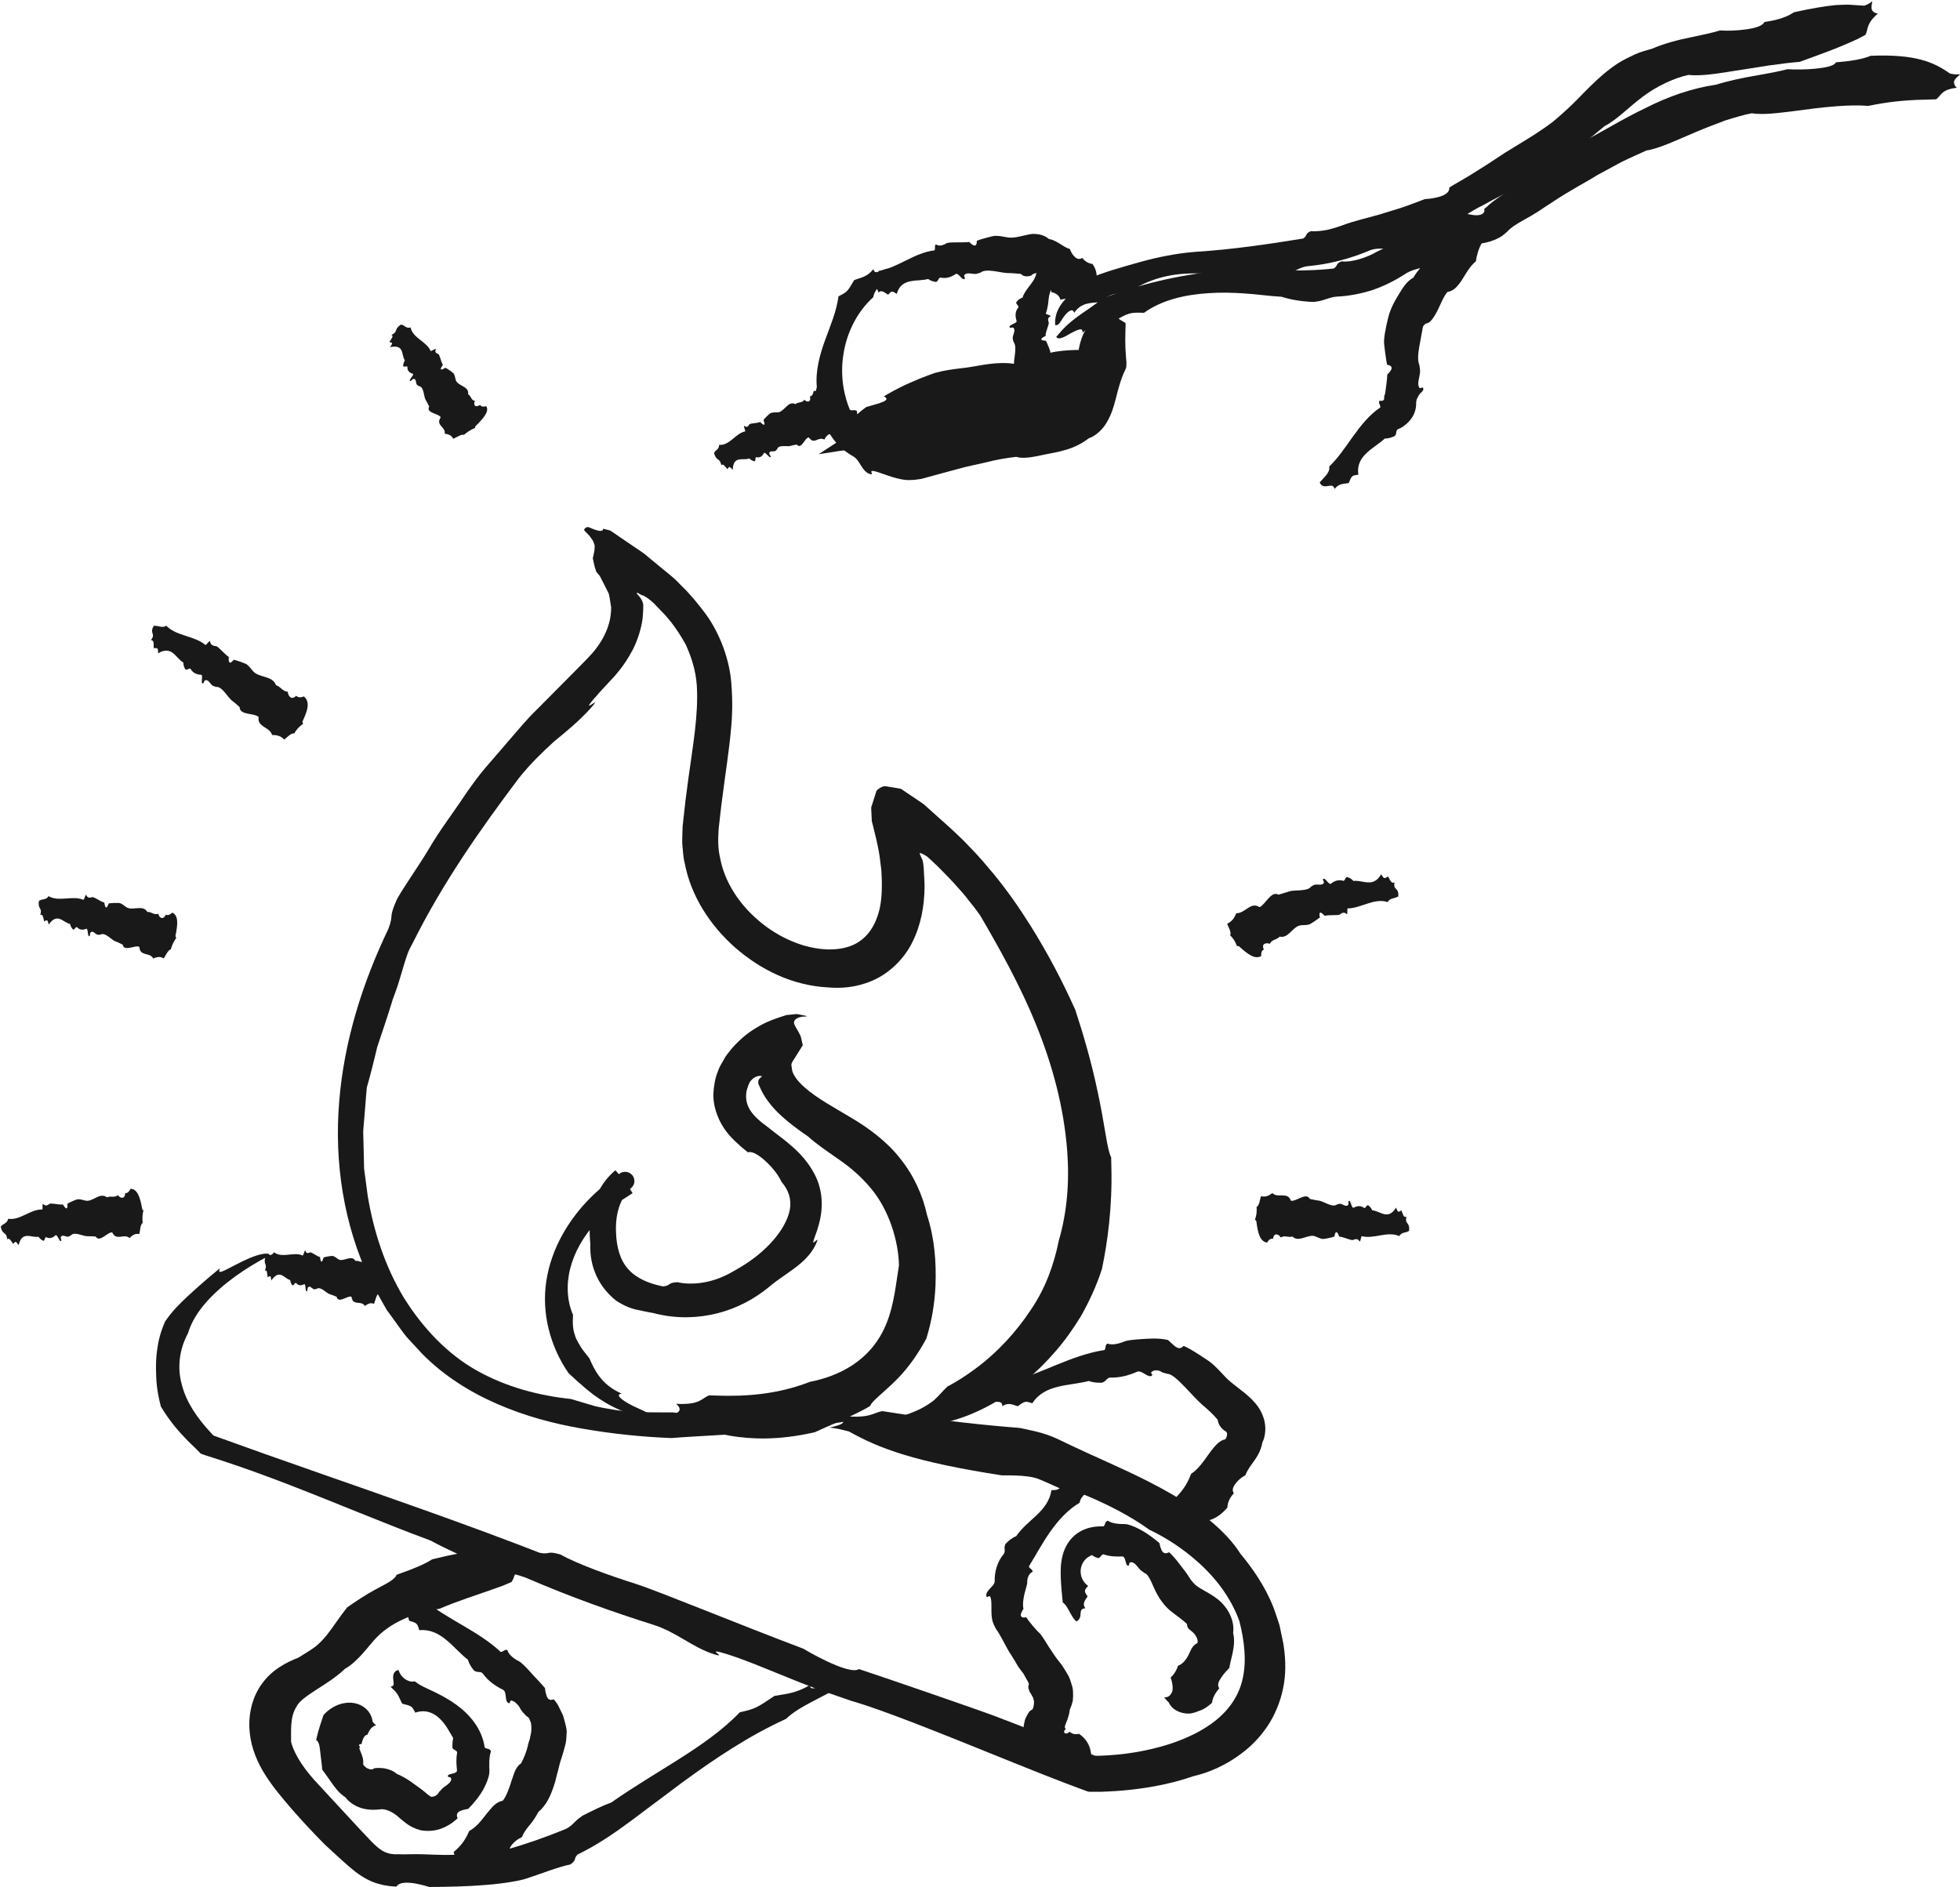 <?xml version="1.0" encoding="UTF-8"?>
<svg id="Layer_2" data-name="Layer 2" xmlns="http://www.w3.org/2000/svg" viewBox="0 0 185.46 178.56">
  <defs>
    <style>
      .cls-1 {
        fill: #191919;
      }
    </style>
  </defs>
  <g id="Illustrations">
    <g>
      <path class="cls-1" d="M63.31,134.04c.59.03,1.02.15,1.46.25,1.16.68,2.46,1.24,4.36,1.58,1.89.3,4.41.47,7.96-.34,1.22-.58,2.89-1.21,4.81-2.23l.44-.26c.15-.47,1.25-1.23,2.55-2.54,1.19-1.2,2.12-2.64,2.76-3.83.51-1.64.79-3.28.87-5.05.08-2.24-.09-4.45-.8-6.64-.4-1.85-1.24-3.74-2.53-5.34-1.25-1.61-2.99-2.89-4.61-3.85-1.62-.98-3.23-1.82-4.44-2.89-.16-.13-.29-.27-.43-.41-.11-.13-.24-.25-.33-.39-.11-.13-.18-.28-.27-.42-.07-.19-.15-.18-.19-.65,0-.21-.18-.25.24-.84l.43-.69.22-.35c.05-.1.2-.27.14-.3l-.16-.69c-.05-.23-.15-.32-.22-.49-.31-.54-.49-.79-.43-.99.08-.32.56-.49,1.03-.49.05,0,.15.02.15-.02-.08-.08-.16-.05-.24-.08l-.49-.1c-.15-.06-.36-.02-.56,0l-.61.06c-.88.28-1.86.58-2.86,1.21-.43.25-1.38.86-2.36,2.01-.23.3-.5.59-.7.98-.21.36-.46.77-.56,1.1-.27.64-.4,1.41-.44,2.17-.03,1.56.75,3.06,1.51,3.9.76.85,1.43,1.35,1.76,1.62.52-.17,1.41.53,2.1,1.26.35.37.63.75.81,1.04.18.29.26.48.26.48.68.8.98,1.66.79,2.67-.19,1-.83,2.03-1.56,2.87-1.51,1.73-3.24,2.63-3.87,2.99-.75.44-1.71.83-2.65.99-.94.18-1.88.15-2.54-.01-.95.04-.62.32-1.36.4-1.31-.25-2.53-.76-3.3-1.63-.78-.85-1.11-2.1-1.16-3.45-.06-1.34.17-2.63.9-3.62.09-.13.19-.24.29-.36.05-.06.11-.11.16-.17l.08-.08h.01s.16-.17.22-.3c.16-.31.05-.72-.11-.9-.16-.2-.36-.3-.6-.33-.12-.01-.25,0-.36.04-.1.02-.25.12-.21.1l-.93.68c-.61.46-1.19.97-1.74,1.5-2.18,2.14-3.83,4.92-4.3,7.98-.48,3.06.36,6.23,2.1,8.75.55.52,1.06.98,1.73,1.54,1.44,1.21,3.29,2.23,5.13,2.56.33.07.66.1.98.15.02-.09.04-.19-.08-.3-.29-.27-1-.52-1.64-.84-.65-.31-1.22-.69-1.35-.94-.07-.14.08-.21.24-.24-1.03-.46-1.65-1.04-2.08-1.6-.43-.56-.69-1.12-.97-1.75-.4-.51-.74-.9-.92-1.26-.21-.35-.37-.63-.44-.92-.19-.55-.23-1.06-.18-1.92-.55-1.26-.66-2.82-.27-4.36.38-1.54,1.24-3.04,2.39-4.32.57-.64,1.22-1.23,1.92-1.75.33-.28.71-.51,1.08-.75l.28-.18.14-.09.07-.04.03-.02-.73-1.14h0s0,0,0,0h.01s0,0-.01-.02c.8.9-1.1-1.24-.9-1.01h0s-.01.01-.01.01l-.08.07-.17.15c-.11.1-.21.21-.32.32-.83.88-1.38,2.03-1.63,3.15-.25,1.14-.27,2.19-.16,3.26-.03.76.04,1.69.43,2.68.37.99,1.09,1.98,2,2.69.16.1.32.21.49.3,1.05.58,1.68.59,2.65.81.16.03.49.08.7.15,1.95.46,3.9.41,5.77-.06,1.85-.47,3.54-1.38,4.93-2.54.78-.66,1.59-1.15,2.35-1.72.76-.57,1.51-1.24,1.99-2.21.34-.74.1-.45-.07-.3-.2.14-.25.22.2-1.03.21-.63.42-1.41.45-2.31.04-.89-.13-1.91-.55-2.8-.86-1.79-2.14-2.81-3.07-3.56-.56-.44-1.11-.84-1.6-1.24-.5-.35-1.11-.86-1.49-1.42-.37-.53-.53-1.17-.4-1.89.05-.18.09-.36.17-.55l.11-.25c.02-.06.05-.07.07-.11.09-.13.2-.23.3-.31.21-.16.43-.21.58-.22.06,0,.11,0,.16.01.04,0,.12.02.01.08-.12.1-.2.19-.24.26-.05.09-.06.2-.05.3v.08c.04.07-.02-.04.13.29.2.48.46.92.76,1.33.63.86,1.24,1.4,1.89,1.95.65.53,1.3,1,1.93,1.43.76.7,1.85,1.43,2.92,2.18,1.07.74,2.07,1.59,2.96,2.65,1.8,2.09,2.69,5.14,2.72,7.38-.27,1.62-.45,3.67-1.16,5.43-.65,1.64-1.73,3.04-3.38,4.09-1.14.72-2.48,1.22-3.89,1.49-2.36.92-4.9,1.34-7.84,1.32-.56,0-1.12-.03-1.69-.04-.74.28-.82.92-3.14.8.26.18.37.4.34.58-.04.24-.52.43-1.01.61Z"/>
      <path class="cls-1" d="M83.98,135.61c1.12-.24,1.94-.42,2.78-.6,2.39-.18,5.06-.8,8.21-2.82,1.57-1,3.23-2.39,4.89-4.3.83-.95,1.63-2.05,2.43-3.36.74-1.32,1.45-2.8,1.98-4.46.52-2.48.99-5.82.89-9.67l-.02-.9c-.38-.63-.58-2.98-1.26-6.11-.59-2.85-1.41-5.63-2.13-7.82-1.2-2.68-2.54-5.25-4.23-7.96-1.08-1.72-2.24-3.39-3.54-4.96-.65-.78-1.31-1.56-2.02-2.29-.36-.36-.7-.75-1.07-1.09-.4-.37-.63-.62-1.33-1.24l-1.4-1.25-.71-.64c-.23-.18-.46-.32-.69-.48l-1.4-.94c-.13-.11-.19-.08-.28-.11l-.24-.04-.49-.08-.49-.08c-.15-.04-.33,0-.56.13-.23.13-.4.29-.4.4l-.13.41-.26.82-.07.21c-.01.1,0,.28.01.42l.04.89c.3,1.2.63,2.44.77,3.57l.09.74c.02.15.05.31.05.45l.04.9c.02,1.18-.05,2.37-.42,3.37-.34,1.01-.91,1.83-1.71,2.37-.79.55-1.87.78-3,.75-2.28-.07-4.68-1.14-6.52-2.72-1.86-1.57-3.25-3.7-3.66-5.97-.21-.9-.19-1.8-.13-2.72.12-1.03.22-2.06.37-3.11.26-2.09.62-4.23.82-6.55.07-.72.17-2.24,0-4.22-.16-1.99-.98-4.47-2.4-6.43-.72-.96-1.47-1.89-2.28-2.66-.21-.21-.41-.42-.61-.62-.28-.26-.6-.51-.89-.75-.59-.48-1.16-.95-1.7-1.4-.54-.48-1.03-.74-1.5-1.08-.46-.31-.89-.6-1.28-.87-.19-.13-.38-.26-.55-.38-.08-.05-.18-.13-.25-.16-.05-.01-.1-.03-.15-.04-.2-.05-.37-.1-.51-.13,0,.3-.41.25-1.02,0-.16-.04-.3-.18-.5-.15-.11.03-.23.12-.27.22-.03.11.07.14.11.2.21.22.43.43.57.66.17.2.24.44.3.63.02.1,0,.24,0,.34,0,.11-.02.19-.05.35-.03.14-.06.27-.08.38-.01.06-.03.11-.04.16.02.1.04.19.06.28.08.35.12.54.12.54.05.14.1.29.15.46l.28.34c.11.13.09.16.15.25l.23.45.46.91c.1.17.09.27.12.39l.06.35.11.7c-.01.54-.07,1.04-.22,1.54-.28,1-.85,1.96-1.6,2.82-.73.8-1.74,1.78-2.62,2.68-.9.91-1.78,1.8-2.64,2.66-.87.84-1.61,1.74-2.32,2.56-.71.83-1.37,1.59-1.97,2.29-1.22,1.36-2.02,2.55-2.48,3.21-1.04,1.59-2.39,3.32-3.43,5.13-1.08,1.79-2.25,3.39-2.98,4.69-.86,1.92-.27,1.33-.81,2.8-2.46,5.13-4.22,10.68-4.67,16.42-.47,5.72.43,11.6,2.9,16.81l1.05,1.88.53.94.63.87c.43.58.83,1.18,1.28,1.73l1.46,1.58c2.02,2.06,4.5,3.62,7.1,4.75,2.61,1.14,5.36,1.88,8.13,2.35,2.77.48,5.56.77,8.36.88,1.36-.11,2.62-.17,4.23-.27,3.48-.2,7.3-.52,10.74-1.06l1.85-.29c0-.09,0-.19-.27-.24-1.33-.24-5.9.28-6.86,0-.26-.06-.08-.21.18-.34-4.73.53-6.83.12-9.73-.23-1.41,0-2.5.01-3.38-.05-.88-.05-1.58-.09-2.2-.2-.63-.1-1.19-.2-1.83-.35-.63-.19-1.33-.39-2.25-.67-2.97-.31-6.08-1.11-8.88-2.68-2.79-1.56-5.13-4.03-6.93-6.92-1.76-2.92-2.85-6.25-3.41-9.64l-.34-2.56c-.02-.86-.04-1.72-.06-2.58,0-.43-.05-.86,0-1.28l.11-1.28c.08-.85.12-1.7.21-2.54.33-1.15.66-2.45.98-3.82.45-1.35.94-2.78,1.39-4.24.06-.25.17-.49.25-.73.57-1.52.72-2.4,1.24-3.87.08-.25.32-.72.49-1.02,2.84-5.7,6.4-10.76,10.03-15.58,1.06-1.34,2.2-2.43,3.33-3.47,1.2-.98,2.37-1.94,3.42-3.1,1.58-1.76-1.67,1.29.97-1.64.22-.24.45-.49.69-.75.27-.3.57-.58.84-.92.56-.65,1.09-1.43,1.55-2.31.44-.89.78-1.9.92-2.97l.05-.76v-.28c.02-.09,0-.18,0-.26-.07-.36-.23-.58-.5-.89-.04-.05-.16-.15-.08-.2.06,0,.09.04.14.06l.31.17c.11,0,.3.12.55.28.12.09.25.2.39.31.08.08.11.08.24.22.22.22.43.45.66.69.92.92,1.67,2.01,2.31,3.17.55,1.19.95,2.46,1.05,3.85.18,2.79-.4,5.9-.79,8.78-.2,1.44-.37,2.83-.5,4.11-.02.16-.03.32-.05.47,0,.18-.01.36-.02.54,0,.35-.03.7-.02,1.03.07.67.08,1.3.23,1.87.58,3.14,2.42,5.94,4.77,8.02,2.38,2.07,5.36,3.6,8.84,3.78,1.15.09,2.59.03,4.12-.63,1.52-.63,3-1.99,3.81-3.64.83-1.65,1.14-3.46,1.16-5.18.01-.44-.03-.86-.05-1.29-.01-.42-.05-.89-.12-1.24-.03-.12-.05-.12-.09-.22l-.14-.31c-.02-.06-.08-.14-.04-.19.04-.04.06-.01.09,0,.13.03.33.14.57.3-.01-.03.37.33.6.54.26.24.51.48.75.73.48.49.96.97,1.39,1.46.44.48.86.96,1.23,1.45.39.47.75.94,1.07,1.4,1.62,2.77,3.75,6.5,5.35,10.48,1.49,3.71,2.57,7.63,2.89,11.83.22,2.88-.01,5.78-.79,8.44-.48,2.38-1.3,4.6-2.67,6.6-1.37,2.06-3.1,3.98-5.28,5.59-.83.61-1.69,1.17-2.6,1.65-.5.47-.73.81-1.29,1.31-.58.44-1.51,1.1-3.61,1.65.54.05.82.16.85.34.03.25-.75.69-1.58,1.1Z"/>
      <path class="cls-1" d="M16.69,88.71c-.06,0-.08-.07-.09-.14.24-1.14.29-1.95-.3-2.21-.21.2-.41.28-.57.21l-.04-.02c-.15.3-.3.36-.44.3-.13-.05-.23-.19-.28-.38-.17.06-.31.03-.46-.02-.18-.07-.35-.17-.57-.16-.44-.75-1.46-.03-2.03-.48-.18-.12-.35-.28-.56-.35-.13-.04-.9-.01-1.07.03-.3.9-.41-.08-.41-.08-.44-.13-1-.59-1.18-.51-.21.08-.46.06-.53-.24-.12.08-.14.34-.26.49-1.04-.45-2.31.23-3.3-.35-.09.13-.16.19-.25.23-.19.09-.37.06-.56.16l-.1.05c-.01.09-.03.19-.03.27,0,.43.22.44.21.75,0,.09-.03.22-.06.32.25-.13.29.29.37.61.31-.18.32-.16.43.3.82-1.19,1.37-.18,2.02-.06.06.25.17.43.3.54l.04-.02c.08,0,.17-.18.25-.22.01,0,.04-.02.06,0,.25.28.55.29.88.16.19-.08.11.77.29.7.13-.05-.02-.32.2-.41.22-.09.42.3.64.27h.2c.43-.29,1.07.5,1.41.62.24.08.47.2.71.32.13.71,1.19-.01,1.58.21.02.4.19.53.39.61.18.08.38.1.58.18.13.06.25.14.34.31.33-.15.6-.19.85-.08l.14.07c.19-.28.43-.83.67-.85.04-.15.11-.35.18-.51.1-.22.23-.42.36-.63Z"/>
      <path class="cls-1" d="M13.6,114.53c-.06.03-.1-.03-.14-.1-.2-1.15-.46-1.92-1.11-1.94-.12.27-.27.41-.46.41h-.04c-.03.33-.14.45-.3.44-.14,0-.28-.09-.4-.25-.14.12-.28.15-.44.15-.2,0-.4-.03-.59.06-.69-.53-1.38.51-2.08.3-.22-.05-.43-.13-.66-.12-.14,0-.85.32-1,.42.05.95-.42.08-.42.08-.47.04-1.16-.18-1.3-.05-.17.15-.41.23-.59-.03-.09.12-.01.36-.06.55-1.15-.04-2.09,1.06-3.24.88-.04.15-.08.24-.15.31-.14.15-.33.2-.47.35l-.08.08c.02.09.04.19.07.27.16.4.37.33.48.62.03.08.05.21.06.32.19-.21.37.16.57.43.22-.28.25-.26.51.12.33-1.41,1.22-.67,1.88-.8.15.21.32.33.48.39l.03-.03c.08-.04.09-.23.16-.3.01-.01.03-.03.05-.02.34.17.63.07.89-.18.15-.14.39.67.53.54.1-.1-.14-.29.03-.45.17-.16.51.13.71.02l.18-.09c.3-.41,1.2.09,1.56.07.25-.01.52.01.79.03.39.62,1.12-.45,1.57-.39.17.36.38.42.59.42.2,0,.4-.05.61-.05.15,0,.29.04.44.16.25-.26.49-.4.77-.39h.16c.07-.32.09-.92.31-1.03-.02-.15-.03-.36-.02-.54,0-.24.06-.48.1-.72Z"/>
      <path class="cls-1" d="M28.69,68.45c-.07-.02-.07-.1-.07-.18.51-1.06.74-1.87.13-2.37-.28.12-.52.11-.69-.03l-.04-.03c-.23.24-.42.24-.56.12-.14-.11-.21-.29-.23-.5-.21-.02-.36-.1-.51-.22-.19-.15-.36-.33-.61-.41-.33-.94-1.66-.66-2.2-1.36-.18-.2-.33-.43-.56-.6-.14-.1-1.03-.41-1.24-.44-.58.75-.46-.26-.46-.26-.48-.33-1-1.02-1.22-1.03-.27-.01-.54-.14-.55-.47-.16.02-.26.26-.43.37-1.08-.91-2.73-.82-3.72-1.83-.14.08-.24.11-.36.11-.24,0-.45-.11-.69-.1h-.13c-.05.08-.09.17-.12.25-.14.41.13.52.02.82-.03.08-.1.19-.17.28.33,0,.25.41.26.76.41-.03.42,0,.42.49,1.31-.78,1.66.45,2.39.88,0,.27.09.5.21.66h.05c.1.03.25-.1.36-.1.02,0,.06,0,.06.03.22.39.57.54.99.56.24.01-.06.81.16.82.17,0,.06-.33.34-.31.28.01.42.49.69.56l.23.08c.57-.08,1.12,1,1.49,1.28.26.19.51.41.75.64-.01.78,1.4.53,1.79.93-.06.41.11.62.32.79.19.16.42.27.63.44.14.12.26.26.33.47.41,0,.74.07,1,.3l.15.13c.27-.2.66-.66.94-.57.07-.14.19-.31.31-.45.15-.18.35-.33.54-.48Z"/>
      <path class="cls-1" d="M44.98,40.49c-.05-.02-.02-.09,0-.15.83-.81,1.33-1.43,1.03-1.9-.28.07-.47.04-.56-.09l-.02-.03c-.29.16-.44.15-.51.04-.07-.1-.06-.26.02-.42-.17-.04-.26-.12-.33-.24-.09-.14-.16-.31-.32-.4.14-.79-1.05-.75-1.18-1.39-.05-.19-.07-.39-.18-.56-.07-.1-.63-.49-.78-.55-.81.5-.24-.28-.24-.28-.22-.34-.29-.98-.46-1.03-.2-.06-.35-.21-.19-.47-.13-.02-.33.16-.51.2-.38-.92-1.69-1.21-1.9-2.23-.15.03-.24.03-.33,0-.18-.06-.28-.19-.47-.25l-.1-.03c-.08.05-.16.11-.22.16-.32.29-.18.44-.42.65-.06.06-.18.13-.27.18.25.08-.02.38-.2.66.33.08.33.1.07.49,1.39-.29,1.04.75,1.4,1.25-.13.22-.17.41-.16.57h.04c.06.06.24-.02.33.01.01,0,.04.01.03.04-.02.36.19.55.51.65.18.06-.43.63-.26.68.13.04.2-.25.41-.19s.1.47.28.58l.15.1c.49.04.45,1,.63,1.29.12.2.23.42.34.64-.34.63.92.65,1.09,1.02-.22.33-.16.52-.06.69.1.15.25.28.35.44.07.11.12.24.09.42.35.04.59.15.73.36l.08.12c.31-.13.8-.47,1.01-.37.11-.1.28-.23.43-.33.2-.13.42-.24.64-.34Z"/>
      <path class="cls-1" d="M117.04,89.55c.04-.06.11-.04.19-.01.88.8,1.51,1.26,2.11.93-.03-.29.04-.5.21-.6l.04-.02c-.14-.3-.08-.46.07-.54.14-.07.32-.07.5,0,.08-.18.21-.28.36-.35.2-.09.41-.16.57-.33.89.2,1.23-1.05,2.07-1.08.25-.02.5,0,.73-.08.15-.04.85-.53,1-.65-.2-.93.45-.16.45-.16.52-.12,1.3,0,1.45-.13.18-.16.45-.26.65-.01.1-.12.01-.37.07-.56,1.26,0,2.5-1.02,3.8-.6.08-.14.15-.21.25-.26.21-.11.43-.11.64-.22l.11-.06c0-.09.01-.19,0-.28-.05-.43-.34-.41-.38-.72-.01-.09,0-.22.02-.32-.3.16-.42-.25-.61-.56-.37.23-.39.22-.65-.21-.76,1.32-1.73.52-2.63.63-.18-.21-.4-.32-.61-.37l-.05.03c-.1.04-.13.24-.22.31-.02.01-.05.03-.07.02-.44-.14-.84,0-1.17.27-.19.16-.55-.61-.73-.45-.13.12.2.27-.01.46-.22.18-.68-.02-.93.14l-.22.13c-.32.48-1.57.28-2.05.45-.33.1-.67.2-1.02.31-.71-.41-1.27.98-1.8,1.18-.35-.23-.65-.16-.9-.03-.24.13-.45.3-.71.44-.17.1-.36.17-.59.17-.16.4-.36.69-.68.89l-.18.11c.11.32.44.82.27,1.07.11.11.25.27.35.42.13.2.23.42.32.65Z"/>
      <path class="cls-1" d="M118.74,115.45c.06-.02.1.04.14.11.14,1.16.36,1.94,1.02,2.02.14-.26.32-.39.51-.36h.04c.06-.32.19-.43.35-.41.15.02.29.12.39.29.16-.1.31-.12.47-.1.21.02.41.08.63.01.64.62,1.51-.32,2.21,0,.22.09.43.2.66.23.15.02.94-.16,1.11-.23.14-.94.45,0,.45,0,.49.06,1.16.41,1.33.32.21-.11.47-.13.6.16.12-.09.1-.35.19-.52,1.17.31,2.43-.51,3.56,0,.08-.13.16-.2.24-.25.19-.1.4-.09.59-.19l.1-.06c0-.09.02-.19.01-.28-.03-.43-.28-.42-.3-.74,0-.09.02-.22.04-.32-.27.14-.34-.27-.47-.59-.33.2-.34.18-.51-.27-.77,1.25-1.5.31-2.25.26-.11-.24-.26-.4-.42-.49l-.04.02c-.09.02-.16.2-.24.25-.01,0-.04.02-.06,0-.33-.25-.66-.21-1.01-.03-.19.1-.27-.74-.45-.64-.13.07.09.32-.14.44-.22.12-.53-.23-.77-.16l-.21.05c-.41.35-1.29-.31-1.71-.36-.28-.03-.57-.1-.86-.16-.34-.67-1.31.28-1.79.17-.14-.38-.37-.47-.61-.49-.22-.03-.45,0-.68-.02-.16-.02-.32-.07-.47-.21-.31.24-.59.35-.9.32l-.18-.02c-.1.32-.16.92-.41,1.01.02.15.01.36,0,.54-.02.24-.09.47-.16.71Z"/>
      <path class="cls-1" d="M43.8,177.57c.09-.12.21-.15.33-.18,1.22.43,2.28.5,3.52-.72.03-.42.21-.83.55-1.19l.08-.08c-.18-.28-.06-.58.21-.9.25-.29.57-.52.89-.65.15-.38.37-.7.64-1.03.35-.41.67-.86.92-1.36.74-.61,1.17-1.54,1.48-2.51.17-.48.26-1.01.41-1.5.11-.51.26-1,.43-1.5.09-.32.17-.63.26-.95.07-.33.08-.69.1-1.06.04-.22-.14-.96-.36-1.65-.16-.34-.32-.67-.46-.94-.15-.27-.33-.45-.4-.55-.46.17-.62-.09-.7-.41-.11-.29-.13-.65-.13-.65-.51-.61-.99-1.06-1.43-1.57-.44-.48-.82-.86-1.02-.96-.46-.23-.99-.61-1.11-1.07-.28-.1-.36.17-.63.18-2.19-2.05-5.11-3.08-7.34-4.99-.23.02-.4,0-.61-.07-.45-.14-.88-.4-1.34-.53l-.25-.07c-.05.08-.09.16-.11.26-.07.45.46.73.4,1.06-.02.09-.11.19-.19.26.61.18.63.66.78,1.13.74.21.77.25.95.89,2.07-.19,3.18,1.69,4.6,2.79.11.37.33.74.6,1.05l.1.04c.19.11.39.04.59.13.03.01.1.04.12.09.51.7,1.17,1.17,1.9,1.53.42.2.14,1.07.52,1.26.28.14,0-.41.48-.17.12.06.23.15.34.27.12.12.22.24.26.34.11.22.26.42.4.55l.23.25c.08.04.17.1.23.18.05.09.09.19.14.31.11.22.1.51.1.79.01.28-.11.59-.14.85-.08.27-.18.52-.2.71-.13.52-.34,1.08-.63,1.63-.21.13-.38.34-.53.62-.14.28-.22.62-.36.97-.22.72-.49,1.5-.84,1.94-.54.11-.93.49-1.27.92-.34.39-.63.82-1.01,1.23-.27.28-.55.53-.9.72-.28.66-.63,1.21-1.17,1.72l-.31.28c.09.36.49.81.14,1.29.15.06.32.2.44.33.16.18.24.43.31.69Z"/>
      <g>
        <path class="cls-1" d="M78.52,135.09c.74.08,1.28.23,1.82.37,2.85,1.6,6.17,2.87,14.46,4.15.76-.01,1.72,0,2.52.11.43.07.72.13,1.14.31.52.22,1.06.46,1.61.71l.51.23c.51-.13,1.93.37,3.76,1.24,1.67.78,3.24,1.69,4.39,2.53,1.63.78,3.12,1.75,4.54,3,1.81,1.59,3.21,3.48,4,5.65.48,1.85.72,3.92.27,5.64-.42,1.74-1.6,3.25-3.33,4.36-1.72,1.12-3.85,1.85-6.02,2.28-1.09.22-2.2.36-3.3.43-.52.03-1.22.07-1.33.02-.48-.19-.96-.38-1.43-.57-2.59-1.04-5.17-2.1-7.96-3.15-1.74-.66-10.93-3.82-12.89-4.46-.99.64-5.27-1.93-5.27-1.93-5.82-2.19-13.84-5.5-15.87-6.14-2.37-.75-5.43-1.84-7.13-2.78-1.31-.38-.92.04-1.93-.15-6.94-2.7-14-5.14-21.02-7.6-1.75-.62-3.51-1.23-5.26-1.85l-2.62-.94-1.31-.47-.56-.2c-.18-.03-.26-.23-.39-.34-1.2-1.29-2.27-2.79-2.7-4.46-.48-1.65-.25-3.42.57-4.92.24-.8.62-1.52,1.24-2.35,1.37-1.78,3.44-3.3,5.41-4.43.35-.2.73-.41,1.09-.52,0-.09,0-.2-.22-.23-.51-.06-1.47.29-2.36.72-.89.43-1.71.92-2.06,1-.2.04-.17-.15-.07-.35-1.32,1.07-2.22,1.89-3.03,2.63-.8.75-1.5,1.43-2.17,2.42-.46,1.05-.66,1.94-.75,2.68-.11.73-.11,1.32-.11,1.85.02,1.06.06,1.96.46,3.51.65,1.09,1.41,2.07,2.25,2.93.2.23.41.44.63.64l.35.34.47.47c.07.1.18.13.29.16l.32.11.53.17.81.26c2.16.7,4.35,1.5,6.57,2.36,4.42,1.71,8.91,3.62,13.31,5.25,1.45.79,3.33,1.64,5.28,2.46l.51.16c1.06.37,1.69.4,2.7.72.17.05.51.16.72.26,4,1.72,7.94,3.13,11.84,4.36,2.2.69,3.72,2.15,5.75,2.79,1.53.48-1.22-.78,1.32.02s6.35,2.57,9.15,3.52l2.48.86c4.53,1.29,15.41,5.96,20.3,7.8.41.16.83.31,1.25.47l.43.16c.2.06.39.17.59.19h.63s.43,0,.43,0c.98-.03,1.94-.09,2.92-.2,1.95-.22,3.92-.6,5.88-1.28,1.35-.31,3.12-.99,4.88-2.41.87-.7,1.72-1.63,2.38-2.73.66-1.1,1.11-2.38,1.31-3.67.2-1.29.12-2.56-.07-3.75-.12-.58-.24-1.15-.36-1.72-.17-.56-.37-1.1-.55-1.63-.83-2.12-2.06-3.83-3.15-5.14-1.33-2.12-3.95-4.19-6.67-5.73-2.55-1.47-5.19-2.6-7.9-3.84-.95-.43-1.82-.85-2.78-1.31-1.33-.61-2.54-.8-3.53-1.02-3.57-.28-6.92-.65-10.79-1.25l-2.21-.34c-1,.18-1.14.76-4.12.42.33.2.46.44.42.61-.06.23-.67.38-1.28.53Z"/>
        <path class="cls-1" d="M103.52,167.21c-.13-.04-.19-.14-.25-.24.06-1.28-.16-2.21-1.18-2.91-.32.1-.6.03-.86-.17-.02-.02-.01-.02-.02-.02-.24.22-.41.2-.5.08-.05-.11,0-.26.15-.34-.12-.08-.13-.18-.06-.38l.23-.6c.09-.27.17-.56.2-.87.12-.25.21-.53.28-.81.03-.29.04-.6.02-.91,0-.31-.12-.58-.2-.87-.09-.29-.19-.56-.34-.78-.28-.48-.56-.93-.88-1.29-.3-.39-.56-.8-.81-1.17-.15-.24-.3-.48-.45-.72l-.24-.36c-.07-.1-.13-.18-.2-.27-.24-.18-1.17-1.27-1.3-1.55-.46.12-.57-.1-.5-.33.06-.23.23-.45.23-.45-.18-.92.34-2.14.36-2.46-.03-.39.13-.9.51-1.06,0-.24-.27-.27-.36-.5.65-1.05,1.25-2.18,2.01-3.27.76-1.07,1.65-2.09,2.8-2.76.03-.21.1-.36.22-.52.25-.35.62-.63.89-.96l.15-.18c-.05-.08-.1-.16-.18-.21-.38-.27-.83.1-1.11-.08-.08-.05-.14-.17-.17-.27-.39.5-.84.34-1.33.35-.43.65-.47.66-1.14.68-.32,2.04-2.25,2.76-3.34,4.36-.38.14-.73.42-1.03.76l-.03.11c-.09.22.02.43-.04.65,0,.04-.03.11-.07.15-.6.72-.88,1.64-.86,2.57.01.5-.86.85-.79,1.39.08.39.31-.32.44.31.11.6-.07,1.64.22,2.3.07.2.18.38.27.56.35.46.74,1.29,1.21,2.11.12.19.25.39.37.58l.18.29.12.21c.15.27.3.5.43.66l.26.33.19.34c.11.23.3.47.34.68-.09.21-.07.39.02.57,0,.15.18.31.24.47.03.08.11.16.14.26.03.11.05.21.08.31,0,.25-.01.49-.14.77-.12.08-.22.1-.33.25-.11.16-.21.34-.3.54-.09.18-.15.44-.19.69-.04.25-.08.51-.04.77,0,1.01.64,1.86,1.27,2.6.23.32.39.42.56.61.17.18.34.36.49.57.41.14.76.22,1.11.38.35.15.68.31,1.01.49l.38.21c.32-.2.61-.72,1.16-.56,0-.17.08-.37.16-.53.11-.21.32-.37.52-.54Z"/>
      </g>
      <path class="cls-1" d="M47.91,148.69c.24-.31.48-.49.72-.67.16-.04.31-.08.47-.12l2.72-.71-3.58-.37c-1.78-.18-3.34-.26-7.34.73-.72.47-1.77.9-3.08,1.36l-.3.11c-.11.4-.86.79-1.94,1.36-.98.52-1.94,1.17-2.73,1.72-.76.95-1.31,1.85-1.92,2.61-.39.48-.76.86-1.16,1.16-.42.31-.95.62-1.54.99-.54.21-1.13.47-1.74.87-.61.38-1.25.95-1.72,1.62-.98,1.35-1.3,3.06-1.14,4.58.14,1.53.78,2.97,1.53,4.12.75,1.17,1.62,2.16,2.43,3.12,1.02,1.16,2.01,2.23,3.12,3.35.18.17.55.51,1.02.94.48.43,1,.93,1.69,1.49.67.56,1.57,1.1,2.39,1.31.8.23,1.41.25,1.71.26.26-.44,1.03-.41,1.73-.3.7.12,1.37.34,1.37.34,1.68-.01,3.69-.05,5.43-.2,1.74-.14,3.23-.41,3.79-.61,1.33-.43,3.03-1.11,4.12-1.32.64-.43.28-.53.69-.94,1.84-.89,3.51-2.04,5.1-3.22,1.57-1.18,3.14-2.35,4.71-3.53,3.15-2.31,6.4-4.49,9.92-6.09.35-.34.71-.6,1.18-.9,1.04-.64,2.24-1.21,3.32-1.79l.58-.32c-.03-.09-.07-.18-.18-.22-.59-.23-2.07.46-2.51.32-.12-.04-.11-.19-.07-.32-1.49.87-2.32.85-3.42,1.06-1.73,1.17-1.84,1.22-3.28,1.55-1.62,1.69-3.63,3.08-5.77,4.44-2.13,1.35-4.38,2.68-6.38,4.09-.83.3-1.78.77-2.73,1.25l-.21.16c-.46.31-.63.62-1.07.92-.07.05-.22.15-.33.19-2.01.82-3.8,1.44-5.8,2.01-1.13.32-2.2-.39-3.24-.18-.8.16.74.25-.59.5-1.34.26-3.5,0-4.99.05-.43.01-.84.02-1.2,0-.52.03-1.07-.04-1.6-.39-.28-.18-.59-.45-.93-.8-.36-.38-.74-.78-1.11-1.17-1.49-1.61-3-3.24-3.92-4.24-1.2-1.26-2.24-2.7-2.59-4.03.03-.96-.14-2.33.52-3.34.48-1.03,3.01-2.05,4.56-3.56,1.35-.77,2.31-2.29,3.08-3.05.75-.75,1.74-1.39,3.02-1.9.89-.34,1.87-.6,2.9-.76,1.7-.74,3.44-1.26,5.57-2.03.4-.13.81-.32,1.21-.49.27-.38.23-.78.71-1.28l-1.39-1.74c-.08.24-.25.54-.53.9.24-.04.45.03.58.16.17.17.15.56.12.94Z"/>
      <path class="cls-1" d="M112.21,144.02c.09-.14.21-.18.34-.22,1.28.3,2.37.26,3.59-1.14.01-.43.19-.87.53-1.27l.08-.09c-.2-.28-.09-.6.19-.95.25-.32.57-.58.89-.74.16-.4.37-.72.66-1.12.36-.5.81-1.11.96-2,.34-.68.36-1.59.11-2.33-.24-.75-.68-1.31-1.12-1.75-.89-.88-1.85-1.41-2.51-2.13-.41-.43-.81-.88-1.29-1.29-.15-.13-.66-.47-1.19-.81-.53-.35-1.19-.73-1.46-.82-.32.36-.61.2-.89-.03-.27-.23-.58-.53-.58-.53-.94-.22-1.92-.12-2.58-.08-.7.05-1.28.11-1.5.2-.51.22-1.18.4-1.65.22-.27.16-.11.39-.28.61-3.21.49-6.01,2.29-9.07,3.05-.13.2-.27.33-.46.47-.41.29-.91.51-1.31.81l-.22.16c.04.09.07.17.14.24.34.32.92.04,1.16.28.07.07.09.2.1.31.55-.4.97-.14,1.46,0,.65-.5.72-.5,1.37-.28,1.17-1.83,3.49-1.63,5.34-2.11.39.14.83.18,1.27.16l.1-.05c.22-.08.3-.29.5-.39.03-.02.1-.05.15-.04.92.02,1.75-.2,2.54-.55.44-.2.99.56,1.37.39.27-.12-.29-.27.16-.47.22-.1.48-.06.63,0,.15.07.25.16.42.19.1.02.2.05.32.09.37-.01.96.54,1.61,1.21.62.64,1.23,1.33,1.65,1.69.58.49,1.1.97,1.48,1.44.06.51.42.87.62,1.01.11.07.21.11.26.25.04.15-.02.4-.16.59-.47.07-.89.51-1.27,1-.35.45-.66.94-1.05,1.41-.27.32-.56.63-.92.86-.27.73-.62,1.34-1.16,1.94l-.31.34c.11.37.54.78.2,1.32.16.05.34.17.47.29.17.17.26.42.35.67Z"/>
      <path class="cls-1" d="M36.12,121.17s-.07-.05-.09-.12c.04-1.17-.01-1.96-.5-2.09-.14.24-.29.35-.44.32h-.03c-.09.31-.2.4-.32.37-.11-.03-.2-.15-.26-.32-.13.09-.25.09-.37.06-.15-.04-.3-.11-.47-.07-.4-.67-1.19.19-1.67-.19-.15-.1-.29-.23-.47-.28-.11-.03-.74.08-.88.14-.25.91-.34-.04-.34-.04-.37-.1-.81-.51-.96-.43-.18.09-.38.09-.43-.21-.1.08-.13.34-.24.5-.83-.4-1.94.29-2.72-.31-.09.12-.16.19-.23.22-.17.08-.32.05-.49.14l-.09.05c-.02.09-.05.18-.06.27-.06.43.14.44.09.75-.01.09-.05.21-.09.31.23-.12.22.29.26.62.29-.17.3-.15.35.31.82-1.16,1.21-.17,1.78-.05.04.25.13.42.24.52l.04-.02c.07-.01.15-.19.23-.22.01,0,.04-.02.05,0,.21.27.48.27.77.12.17-.08.09.75.25.67.12-.06-.01-.32.18-.42.19-.1.37.27.57.23l.17-.03c.37-.3.95.42,1.26.5.21.06.43.15.64.24.16.7,1.05-.16,1.41,0,.06.39.22.49.4.54.17.04.35.03.53.08.12.03.24.1.34.25.27-.21.5-.3.73-.24l.13.04c.12-.31.24-.9.44-.97,0-.15.04-.36.07-.54.05-.24.13-.46.21-.69Z"/>
      <path class="cls-1" d="M110.18,160.64c.14.17.25.32.4.44.32.72,1.13,1.09,1.92,1.07.4,0,.96-.26,1.2-.34.31-.14.64-.36.98-.68.06-.43.26-.85.61-1.27l.08-.1c-.2-.28-.09-.6.16-.98.23-.35.51-.67.79-.94.07-.45.2-.89.31-1.39.13-.63.21-1.29.05-1.94.17-1.13-.47-2.38-1.42-3.15-.95-.76-1.86-1.02-2.33-1.57-.31-.33-.42-.57-.64-.9-.09-.12-.39-.5-.68-.89-.33-.45-.8-.97-.99-1.12-.41.23-.61.03-.73-.24-.12-.27-.18-.62-.18-.62-.52-.45-1.17-.93-1.8-1.27-.62-.34-1.19-.52-1.43-.53-.56,0-1.24-.03-1.66-.32-.31.1-.19.35-.4.54-.76-.03-1.63.08-2.44.62-.79.53-1.25,1.38-1.44,2.15-.2.78-.19,1.55-.16,2.26.03.72.11,1.43.18,2.16.18.14.29.27.4.45.24.38.42.83.71,1.17l.16.18c.09-.04.17-.08.23-.15.31-.33.07-.79.33-1,.07-.06.2-.08.31-.1-.34-.42-.01-.77.21-1.12-.35-.5-.33-.57.05-.99-.71-.52-.83-1.35-.61-1.93.1-.3.29-.54.47-.69.19-.15.35-.22.5-.3.21.15.38.25.63.29l.06-.04c.12-.04.19-.24.33-.3.02-.01.07-.03.1-.01.59.2,1.13.22,1.74.19.37-.01.29.87.55.87.22.02-.02-.36.35-.32.4.06.65.64.94.82.08.06.18.12.25.19.33.07.57.61.93,1.43.18.4.42.87.74,1.29.32.43.63.73.86.91.63.49,1.19.88,1.51,1.2.03.45.21.48.51.75.29.23.58.71.49,1.05-.39.21-.51.42-.66.73-.13.28-.26.6-.51.91-.17.21-.38.41-.68.52-.08.27-.21.52-.37.75-.08.11-.17.22-.28.32.01.01,0,.03-.03.04,0,0-.01,0-.01.01.05.12.08.25.12.4.04.19.05.3.07.49,0,.1,0,.21-.02.33-.02.13-.08.23-.08.22h0s.02-.03-.05.08c-.12.21-.33.37-.65.34Z"/>
      <path class="cls-1" d="M35.59,163.24c-.16-.09-.23-.21-.33-.32-.08-.68-.51-1.33-1.31-1.64-.4-.15-.88-.22-1.47-.1-.57.11-1.32.48-1.87,1.11-.21.64-.47,1.36-.65,2.17l-.04.19c.3.2.33.67.4,1.29.06.55.14,1.07.17,1.51.32.43.58.81.86,1.21.35.49.7,1,1.33,1.41.36.49,1.02.93,1.76,1.09.71.15,1.2.08,1.48.06.45-.1,1.2.16,1.9.82.45.37.97.87,1.88,1.12.25.09,1.26.2,2.09-.14.82-.31,1.33-.8,1.51-.96-.19-.43.04-.62.34-.73.29-.11.66-.16.66-.16.52-.52,1.1-1.22,1.47-1.92.38-.69.55-1.35.54-1.62-.02-.63-.05-1.39.15-1.91-.14-.33-.39-.16-.6-.37-.24-1.75-1.43-3.14-2.7-4.05-.65-.47-1.33-.84-2.02-1.18-.71-.34-1.37-.6-1.89-1.02-.21.04-.37.03-.56-.03-.4-.14-.72-.44-.9-.83-.03-.07-.05-.14-.08-.21-.09.02-.18.04-.26.1-.21.15-.27.41-.25.66.01.26.09.48.03.66-.04.09-.16.15-.28.16.39.36.59.57.73.83.14.25.23.51.37.77.92.23.92.23,1.24.85.95-.31,1.68-.02,2.28.53.59.55.96,1.28,1.31,1.88-.07.33-.08.64-.07.93l.05.06c.08.13.27.15.36.28.02.02.04.06.03.1-.1.59-.07,1.08-.01,1.68.03.37-.86.28-.86.53-.03.21.36-.01.31.36-.07.4-.68.62-.91.91-.08.08-.15.18-.24.26-.16.37-.7.54-.84.39-.1-.05-.21-.15-.38-.29-.17-.14-.37-.32-.55-.44-.52-.35-1.16-.94-2.25-1.4-.29-.29-.92-.5-1.36-.53-.45-.04-.75,0-.82.05-.11.18-.71.04-.98-.39.06-.5-.11-.87-.21-1.13-.1-.25-.16-.37-.14-.45,0-.03.02-.05.05-.06.03,0,.08.03.02-.02-.04-.03,0,0-.04-.04l-.02-.03h0s-.16-.22-.16-.22h0s0,0,0,0h0s.02.04.02.04l.03.05.05.09s-.01-.02,0-.03c0-.07.09-.14.17-.13.03,0,.05,0,.07.01.07-.31.25-.92.55-.88.07-.14.15-.33.25-.48.13-.21.34-.36.6-.45Z"/>
      <g>
        <path class="cls-1" d="M104.32,29.34s-.1.09-.15.12h0s0-.01,0,.01c0,.04,0,.07,0,.1,0,.06-.03.15-.06.21-.54.43-1.02.83-1.38,1.42-.36.57-.61,1.4-.74,2.39.06.1.12.13.17.14.06.32,0,.82-.14,1.28l-.04.15c.29.2.28.64.12,1.19-.15.52-.37.95-.63,1.21-.03.43-.18.79-.37,1.02-.27.29-.41.35-.89.54-.8-.14-2.4-.05-3.71.29-1.36.32-2.68.77-4.01.99-.81.15-1.63.31-2.46.6-.26.09-1,.44-1.68.73-.68.3-1.34.48-1.57.53-.03.48-.4.52-.71.39-.32-.12-.57-.39-.57-.39-.72-.11-1.53-.49-2.15-.92-.63-.42-1.05-.89-1.27-1.01-.51-.29-1.03-.91-.99-1.42-.23-.21-.4,0-.67-.13-.69-1.67-.93-3.58-.57-5.51.34-1.92,1.3-3.81,2.77-5.14.06-.27.15-.49.32-.73.36-.53.88-1,1.31-1.49l.24-.26c-.06-.08-.11-.15-.2-.19-.46-.2-1.13.39-1.47.28-.09-.03-.15-.16-.18-.27-.61.76-1.17.78-1.82,1.04-.62,1.07-.64,1.1-1.48,1.53-.2,1.46-.75,2.72-1.26,4.12-.5,1.38-.94,2.92-.79,4.48-.18.56-.21,1.29-.08,2.03l.08.17c.15.37.4.5.59.81.03.05.09.16.11.24.47,1.48,1.53,2.62,2.74,3.29.66.37.8,1.42,1.57,1.67.55.16-.32-.48.58-.23.86.25,2.24.89,3.34.8.31,0,.63-.06.94-.1.76-.21,2.01-.55,3.31-.9,1.16-.33,2.2-.51,2.87-.68.89-.23,1.85-.4,2.81-.51.69.22,1.69,0,2.76-.23.54-.11,1.24-.22,1.99-.45.75-.21,1.56-.63,2.11-1.07.51-.17,1.01-.57,1.39-1.04.38-.47.62-1,.81-1.49.34-.94.45-1.65.7-2.46.16-.54.32-.99.59-1.55l.07-.19c.04-.51-.01-.71-.03-1.01l-.05-.8c-.02-.53-.02-1.07,0-1.66l.02-.69c-.16-.15-.4-.24-.6-.39-.22-.18-.36-.33-.53-.97-.11.2-.31.29-.49.31-.12.01-.25-.02-.38-.06-.06-.02-.13-.04-.19-.05-.03,0-.06,0-.09.01l-.04.02s.08-.06.11-.09Z"/>
        <path class="cls-1" d="M102.69,28.13c-.05-.09-.02-.18.02-.27.97-.72,1.45-1.72.67-2.88-.36-.05-.67-.21-.91-.5l-.06-.07c-.29.17-.53.09-.74-.13-.2-.19-.34-.45-.43-.71-.3-.1-.55-.24-.82-.42-.35-.22-.72-.46-1.18-.54-.3-.26-.7-.42-1.15-.46-.11,0-.22-.02-.34-.02l-.23.03c-.15.02-.3.05-.46.09-.61.13-1.21.32-1.8.2-.36-.06-.72-.15-1.11-.13-.24,0-1.47.35-1.72.46.01.95-.71.12-.71.12-.79.08-1.93-.03-2.18.13-.29.18-.68.31-.99.09-.15.14-.03.37-.12.57-1.92.22-3.45,1.64-5.29,1.95-.05.17-.12.28-.22.38-.22.22-.51.35-.72.58l-.11.12c.04.09.08.17.13.24.27.35.6.17.79.43.05.07.09.2.11.3.28-.31.59,0,.92.2.33-.38.37-.38.81-.08.46-1.58,1.92-1.12,2.97-1.41.24.17.51.26.77.28l.05-.04c.12-.06.15-.26.26-.34.02-.01.06-.04.09-.03.55.11,1.01-.05,1.44-.34.25-.16.6.62.83.47.17-.11-.21-.28.08-.46.29-.19.82.07,1.15-.05l.3-.1c.52-.43,1.94.04,2.54.05.41,0,.84.04,1.27.08.14.16.33.23.54.23.11,0,.22-.01.33-.04.15-.03.1-.05.16-.09.17-.16.58-.26.78-.1-.03.41.11.57.3.74.17.14.38.28.56.47.11.14.21.3.21.51.39.08.68.27.8.56.03.05.04.11.06.16.33-.05.91-.26,1.09-.01.14-.07.33-.14.51-.19.23-.06.48-.06.74-.04Z"/>
        <path class="cls-1" d="M101.07,39.77c-.06-.03-.05-.11-.03-.18.7-.96,1.13-1.6.8-2.1-.29.07-.48.01-.58-.14l-.02-.04c-.3.15-.46.11-.54-.03-.07-.13-.05-.3.03-.47-.17-.07-.27-.18-.32-.33-.08-.19-.13-.38-.29-.53.27-.8-.9-1.21-.8-2,.03-.23.08-.45.06-.68-.02-.14-.33-.87-.41-1.03-.96-.03-.04-.46-.04-.44.01-.5.38-1.14.3-1.31-.09-.21-.1-.48.21-.56-.08-.12-.34-.14-.49-.25.11-.28.17-.57.22-.88.04-.32.05-.57.11-.85.11-.54.45-1.12.96-1.12,0-.15.02-.24.08-.32.13-.16.33-.19.51-.27l.1-.05c0-.09,0-.19-.01-.27-.08-.45-.43-.43-.56-.72-.04-.08-.04-.21-.04-.32-.38.21-.65-.11-1.07-.27-.45.47-.44.47-1.04.38-.07.92-.27,1.36-.6,1.81-.32.42-.74.93-.85,1.36-.27.09-.48.25-.6.45v.06c.01.12.18.23.21.34,0,.02.01.06-.01.08-.32.38-.31.84-.17,1.27.1.24-.75.36-.66.6.07.17.32-.12.43.16.12.27-.21.69-.12,1l.08.27c.37.45-.06,1.69.04,2.24.06.36.12.74.18,1.13-.47.7.88,1.47,1.09,2.02-.24.36-.17.67-.02.95.13.26.32.49.48.76.11.18.19.38.21.63.44.15.74.36.99.67l.14.18c.32-.13.78-.51,1.05-.37.09-.13.24-.28.38-.39.18-.16.4-.27.61-.39Z"/>
        <path class="cls-1" d="M78.5,38.74s-.09-.01-.14-.07c-.43-1.08-.82-1.77-1.37-1.67-.04.28-.14.46-.3.49h-.04c.05.33-.02.47-.15.5-.12.03-.26-.04-.4-.16-.09.15-.21.2-.34.23-.17.04-.35.05-.49.18-.74-.37-1.06.8-1.72.78-.2,0-.41,0-.61.06-.12.04-.62.53-.7.67.35.88-.31.18-.31.18-.37.15-.98.1-1.05.26-.09.18-.25.3-.47.09-.04.13.09.35.11.54-.91.17-1.46,1.35-2.48,1.28,0,.15-.03.24-.08.31-.1.16-.25.22-.35.38l-.05.09c.03.09.06.18.1.26.19.39.36.29.5.58.04.08.07.21.1.31.14-.22.36.13.58.37.16-.3.18-.28.49.06.07-1.42.98-.83,1.56-1.08.19.17.37.25.53.27l.02-.04c.06-.05.02-.24.07-.32,0-.01.02-.04.04-.03.35.08.59-.08.74-.39.09-.17.55.53.63.38.06-.12-.21-.24-.11-.44.09-.19.48-.02.6-.17l.12-.13c.12-.47.98-.22,1.25-.31.19-.06.4-.1.61-.13.46.52.75-.66,1.14-.68.23.32.41.34.58.3.16-.04.31-.13.49-.16.12-.02.25-.02.4.07.15-.3.32-.49.56-.53l.13-.02c-.01-.33-.14-.92.02-1.07-.05-.14-.11-.35-.15-.52-.05-.23-.06-.48-.08-.72Z"/>
        <path class="cls-1" d="M177.14.13c-.26.22-.5.32-.74.41-.44-.03-.86-.06-1.31-.09-.45-.03-.87.02-1.39.03-.99.1-2.19.29-3.95.68-.58.4-1.46.72-2.55.88l-.25.04c-.14.35-.79.57-1.74.7-.85.12-1.74.15-2.45.1-.87.26-1.74.43-2.72.64-1.24.25-2.51.57-3.72,1.09-.54.15-1.08.3-1.61.53-.52.25-1.06.5-1.57.82-1.01.65-1.89,1.44-2.69,2.23-.81.79-1.53,1.6-2.32,2.29-.39.36-.79.71-1.19,1.04-.42.32-.84.62-1.27.9-.52.36-1.06.68-1.61,1.02-.55.34-1.1.68-1.68,1.03-.36.22-1.43.97-2.56,1.66-1.11.73-2.3,1.35-2.69,1.62.06.5-.52.77-1.12.92-.6.15-1.19.17-1.19.17-.66.26-1.39.53-2.13.79-.75.23-1.5.46-2.2.68-1.41.37-2.6.7-3.05.86-.53.2-1.15.41-1.75.56-.61.12-1.2.19-1.65.14-.58.23-.31.44-.73.7-3.38.55-6.72,1.04-10.19,1.26-1.78.14-3.54.49-5.23.96-1.68.48-3.36.92-5.02,1.64-.33.32-.64.59-1.05.91-.84.71-1.83,1.65-1.96,2.83-.04.2-.01.41-.02.6.09,0,.19,0,.28-.06.23-.18.37-.54.61-.83.22-.3.51-.53.7-.52.11,0,.17.13.22.24.29-.47.71-.71,1.09-.83.4-.12.77-.13,1.2-.17,1.32-.87,1.51-.87,2.7-.81,1.61-1.18,3.58-1.81,5.67-1.9.53-.03,1.04-.02,1.6-.01l1.72.02c1.15.02,2.29-.06,3.4-.16.8.12,1.8.16,2.82.08l.25-.07c.53-.12.78-.35,1.27-.49.08-.02.25-.07.36-.07,2.08-.19,4.04-.72,5.85-1.48,1.02-.43,2.16.09,3.09-.37.7-.33-.74-.07.42-.62,1.15-.56,3.14-1.01,4.39-1.7.37-.2.75-.38,1.12-.59.46-.34,1.14-.72,1.93-1.12.77-.44,1.67-.87,2.56-1.35,1.78-.96,3.57-1.99,4.58-2.75,1.38-1,2.82-2.14,4.16-3.28,1.1-.54,2.31-1.81,3.61-2.78,1.3-.99,3-1.78,4.32-2.06,1.01.11,2.31-.06,3.64-.27,1.28-.2,2.57-.4,3.94-.62.96-.14,1.94-.26,2.96-.35,1.67-.62,3.29-1.16,5.16-2.02.36-.14.7-.35,1.06-.54.28-.54.03-1.02,1.17-2.01-.24-.01-.43-.14-.53-.28-.13-.2-.05-.55,0-.89Z"/>
        <path class="cls-1" d="M185.43,7.03c-.37.04-.65-.02-.92-.07-1.55-1.1-3.28-1.85-7.5-1.68-.75.31-1.78.49-3,.59l-.28.02c-.18.35-.92.5-1.95.61-.94.09-1.88.09-2.65.05-.93.24-1.87.4-2.9.59-1.31.21-2.62.5-3.9.88-2.22.33-4.49,1.11-6.64,2.21-2.18,1.03-4.21,2.33-6.29,3.37-.62.35-1.24.7-1.87,1.06-.64.35-1.26.74-1.87,1.19-.17.13-.51.39-.93.71-.21.16-.44.35-.68.54-.25.19-.4.33-.64.5-.92.63-2.22,1.44-2.74,1.99-.14.12-.2.15-.23.18.14.47-.41.67-1.02.58-.6-.07-1.26-.28-1.26-.28-.39.02-.84.04-1.34.15-.49.1-1.1.32-1.59.71-1,.76-2.06,1.42-2.96,1.9-.9.48-1.64.81-1.97.98-.98.58-2.44,1.04-3.35.92-.6.21-.32.43-.76.68-1.75.19-3.52.22-5.33.14-1.83-.11-3.79-.1-5.65.1-3.75.39-7.4,1.24-10.91,2.6-.36.31-.7.57-1.15.88-.97.66-2.04,1.38-2.8,2.28l-.41.47c.07.07.13.14.25.14.31,0,.71-.24,1.1-.47.41-.21.8-.42,1.01-.38.11.02.14.17.14.3,1.12-.95,1.92-.91,2.86-1,1.51-.92,1.68-.91,2.95-.87,1.65-1.2,3.86-1.72,6.12-1.86,1.13-.08,2.29-.05,3.42.03,1.14.07,2.21.24,3.47.31.83.27,1.91.46,3.06.49l.28-.04c.6-.08.91-.27,1.47-.4.09-.02.28-.06.41-.06,1.17-.06,2.33-.28,3.43-.64,1.09-.38,2.1-.89,3.03-1.49,1.01-.69,2.35-.54,3.22-1.31.65-.57-.78.2.27-.76.2-.19.43-.38.7-.59.08-.04.12-.07.28-.1.16-.02.37-.05.66-.04.55,0,1.3.04,2.04-.09.55-.09,1.21-.24,1.89-.64.2-.12.38-.29.63-.5.3-.35.86-.72,1.67-1.16.4-.22.85-.48,1.33-.79.21-.14.43-.29.64-.43l.6-.39c1.58-1.07,3.26-1.93,4.25-2.56.74-.4,1.5-.81,2.27-1.23.78-.39,1.6-.74,2.4-1.11,1.21-.18,2.9-1,4.73-1.77.91-.39,1.86-.74,2.75-1.08.91-.28,1.76-.54,2.48-.67,1.12.17,2.51-.03,3.94-.2,1.33-.18,2.67-.36,4.11-.47.99-.07,1.99-.11,2.99-.03,1.72-.36,3.38-.55,5.31-.59l1.1-.03c.47-.34.48-.94,1.96-1.09-.18-.15-.27-.35-.27-.53,0-.24.29-.49.57-.73Z"/>
        <path class="cls-1" d="M138.76,20.83c-.03.12-.13.17-.22.22-1.25-.1-2.15,0-2.82,1.08.11.34.06.68-.15.99l-.05.07c.24.23.21.49.03.75-.16.24-.41.42-.67.52-.08.3-.22.55-.42.81-.25.32-.52.62-.71.99-.65.36-1,.95-1.41,1.62-.22.36-.48.8-.71,1.34-.24.56-.34,1.13-.45,1.58-.12.59-.2,1.01-.22,1.5-.01.3.21,1.89.29,2.22.95.13.02.91.02.91-.02.5-.11,1.11-.18,1.63l-.03.18-.02.07s-.03.09-.04.12c-.02.07-.04.13-.03.17.03.1,0,.21-.08.28-.04.03-.09.05-.14.05-.05,0-.11-.01-.23,0-.12.22.11.37.09.62-2.11,1.43-3.15,4-4.83,5.59.02.19,0,.34-.08.49-.16.34-.45.59-.69.87l-.14.15c.04.08.09.17.15.23.34.32.81-.04,1.09.12.08.05.15.16.18.27.39-.54.83-.46,1.33-.56.29-.71.3-.71.91-.79-.27-1.83,1.48-2.47,2.5-3.42.34,0,.67-.1.96-.25l.04-.07c.11-.13.06-.33.15-.48.01-.02.05-.07.09-.08.18-.08.26-.1.51-.27.25-.18.48-.38.67-.62.38-.46.57-1.05.55-1.62,0-.31.18-.6.36-.86.18-.16.37-.33.31-.5-.08-.26-.31.22-.44-.21s.21-1.11.13-1.59l-.06-.43c-.18-.39-.12-1.06,0-1.74.11-.62.23-1.26.3-1.64.02-.17.06-.28.09-.31l.21-.22c.2,0,.36-.1.56-.33.2-.24.39-.55.55-.88.33-.66.6-1.38.95-1.77.52-.08.88-.45,1.18-.86.28-.39.51-.82.8-1.24.2-.29.42-.57.71-.8.1-.66.27-1.23.6-1.81l.19-.33c-.21-.3-.73-.59-.6-1.09-.16-.02-.36-.09-.52-.17-.21-.11-.38-.31-.55-.5Z"/>
        <path class="cls-1" d="M97.99,37.37c-.03-.16.05-.28.14-.37.65-.11,1.13.14,1.5.29.2.08.31.18.47.25.2.06.44.11.85.17.3-.2.75-.25,1.32-.13l.38-3.84c-.23.01-.47.05-.71.13-.17.05-.32.12-.47.19-.08.23-.35.52-.59.89-.12.18-.23.38-.33.6-.09.19-.22.51-.24.62-.05.18-.15.33-.32.28.04.24-.11.39-.29.41-.13.02-.26-.03-.36-.09l-.25-.15c-.03-.15-.02-.22-.09-.36-.18-.28-.56-.69-.95-.98-.81-.6-1.76-.85-2.6-.91-1.69-.11-3.12.34-4.45.47-.82.1-1.65.2-2.5.44-.13.04-.4.13-.73.26-.24.09-.5.19-.77.3-.29.12-.59.25-.89.38-1.19.52-2.16,1.09-2.47,1.28.52.29.09.48-.45.66-.6.17-1.23.36-1.23.36-.4.29-.75.59-1.09.89-.32.29-.61.59-.76,1.06-.15.47-.06,1.02.09,1.37.15.37.35.61.48.72.64.58,1.54.79,1.69,1.12.46,0,.64-.24,1.12-.38.45.06,1.07.04,1.68,0,.69-.09,1.41-.2,2.16-.38.73-.16,1.47-.34,2.14-.5l1.53-.42c2.04-.57,4.05-1.15,6.13-1.44.21-.2.43-.32.71-.45.61-.27,1.3-.45,1.9-.72l.32-.15c-.02-.09-.04-.18-.11-.26-.34-.36-1.17-.11-1.42-.38-.07-.07-.06-.21-.04-.32-.83.38-1.31.08-1.92-.09-.99.47-1.07.47-1.88.21-.99.9-2.23,1.28-3.55,1.5-.66.11-1.33.18-2,.25-.21.03-.21.01-.29.01h-.18c-.12,0-.22,0-.34.03-.03-.23,0-.39.01-.47l-.06.04c-.08.04-.4.29-.58.38-.03.01-.09.04-.07.02.02-.12-.01-.17-.18-.18-.17-.01-.48,0-.89-.07-.23-.04.32-.29.9-.43.58-.15,1.14-.2.98-.19-.19-.02-.96.11-1.23.05-.11-.04.14-.11.36-.15.23-.05.41-.06.41-.11,0-.03.02-.06.04-.1-.07-.08.02-.15.16-.21.07-.03.15-.05.24-.06h.12c.06-.02.02,0,.2-.04,1.1-.24,2.23-.36,2.91-.49.94-.19,1.82-.28,2.6-.22.46.3,1.02.34,1.35.43.22.09.19-.12,1.01.82.64.7,1.32,1.12,1.97,1.35.3.1.58.17.85.21.95.53,2.58.17,3.48-.94.42-.5.69-1.12.83-1.9l.09-.59c.01-.07,0-.02,0-.04h0s0,0,0,0h0s-.4-.15-.4-.15h0s-.06-.03-.06-.03c-.13-.06-.38-.24-.49-.4-.11-.14-.1-.22-.1-.16l.49-3.01c-.39-.12-.81-.26-1.27-.44-.64.02-1.31.04-2.06.16-.71.11-1.63.37-2.4.87-.3.19-.59.42-.86.71-.05.3.05.55.08.87.05.32-.01.69-.04,1.39.17-.15.39-.17.56-.13.23.06.44.28.69.39Z"/>
        <g>
          <path d="M100.84,36.47c-2.61.94-5.22,1.89-7.83,2.83,1.57-1.08,3.46-1.75,5.4-1.92-1.37,1.8-3.86,2.47-6.16,3.02-.41.1-.99.12-1.13-.25.77-1.06,1.95-1.86,3.27-2.2-2.85,1.65-6.15,2.63-9.51,2.83,2.37-1.2,5.02-1.93,7.72-2.11-2.44.6-4.92,1.05-7.42,1.34,2.97-1.81,6.62-2.63,10.15-2.26-3.19,1.56-6.82,2.12-10.39,2.66.21-.01.41-.03.62-.04"/>
          <path class="cls-1" d="M85.55,40.04c-.24.04-.44.01-.62-.02l.08.78h.13c1.39.93,2.88,1.59,6.41.78.57-.42,1.39-.79,2.39-1.14l.23-.08c.05-.38.62-.7,1.43-1.07.14-.06.27-.12.4-.17l4.91-2.14-5.42-.73c-.67-.09-1.31-.22-1.85-.33-.83.1-1.65.2-2.55.32-1.14.16-2.28.39-3.35.85-1.2.22-2.38.75-3.47,1.46l-6.81,4.43,7.92-1.23c2.54-.39,5.07-1.26,7.55-1.72l-.43-2.73h-.16c-1.2.03-2.41.12-3.67.43-.32.08-1.17.34-2.06.72-.89.37-1.8.86-2.32,1.19l-4.79,3.02,5.45-.56c.65-.07.92-.12,1.08-.15.1-.49.67-.56,1.23-.54.56.02,1.11.13,1.11.13,1.25-.26,2.74-.62,4-1.09,1.27-.45,2.3-.97,2.71-1.25l8.66-5.94-9.73,3.35c-.09.03-.12.04-.15.05-1.17.44-2.45,1.31-3.32,1.84-.4.58-.03.56-.19,1.05l-.05.06-.31.38.18.53c.09.27.3.53.52.67.22.15.42.21.6.25.35.07.61.05.85.02.27-.04.44-.09.6-.12l.51-.13c.68-.17,1.37-.38,2.06-.65,1.35-.53,2.76-1.35,3.69-2.67l1.05-1.49-1.74.24c-2.05.28-3.99,1.07-5.65,2.23l-3.69,2.56,4.2-1.56c1.2-.45,2.41-.85,3.63-1.21.29-.26.58-.44.96-.64.83-.43,1.79-.78,2.62-1.21l.45-.23c-.03-.09-.06-.18-.15-.24-.47-.29-1.62.17-1.96-.04-.09-.06-.09-.2-.06-.32-1.15.59-1.81.41-2.67.39-1.38.74-1.47.76-2.61.71-.3.26-.62.5-.95.73l1.47,2.86c1.02-1.26,2.84-1.9,4.6-1.92l-1.18-2.14c-.69.77-1.79,1.23-2.97,1.65-.63-.02-1.4.04-2.21.16l-.2.08c-.11.03-.21.07-.19.09-.02.03-.03.06-.03.08.03.33,0,1.01-.16,1.26-.05.11-.13.15-.06.11h0s.95,1.14.95,1.14c.69-.65,1.48-1.16,2.35-1.51l-1.31-3.18-.79.56c-.72.5-1.7.02-2.37.38-.52.27.6.12-.28.57-.89.47-2.48.52-3.53.76-.32.07-.63.13-.95.18-.22.08-.5.13-.81.17l.87,3.23c.87-.52,2.19-.98,3.5-1.23,1.31-.26,2.59-.32,3.41-.38.06,0,.12,0,.18-.01l-.62-3.98c-1.28.3-2.64.55-4.01.75-.81-.12-1.95.07-3.2.32l1.44,4.15c1.31-1,3.07-1.98,4.38-2.18.85.2,1.87.13,2.91.15.47,0,.95.02,1.45.05l-.74-4.18c-.44.22-.91.45-1.42.63-.69.26-1.42.45-2.18.52-1.21.59-2.47.98-3.99,1.22l-.87.13c-.29.34-.27.85-1.09,1.17l.21,1.94c.1-.03.21-.05.34-.08-.15-.14-.23-.35-.24-.53,0-.24.21-.49.43-.75Z"/>
        </g>
      </g>
    </g>
  </g>
</svg>